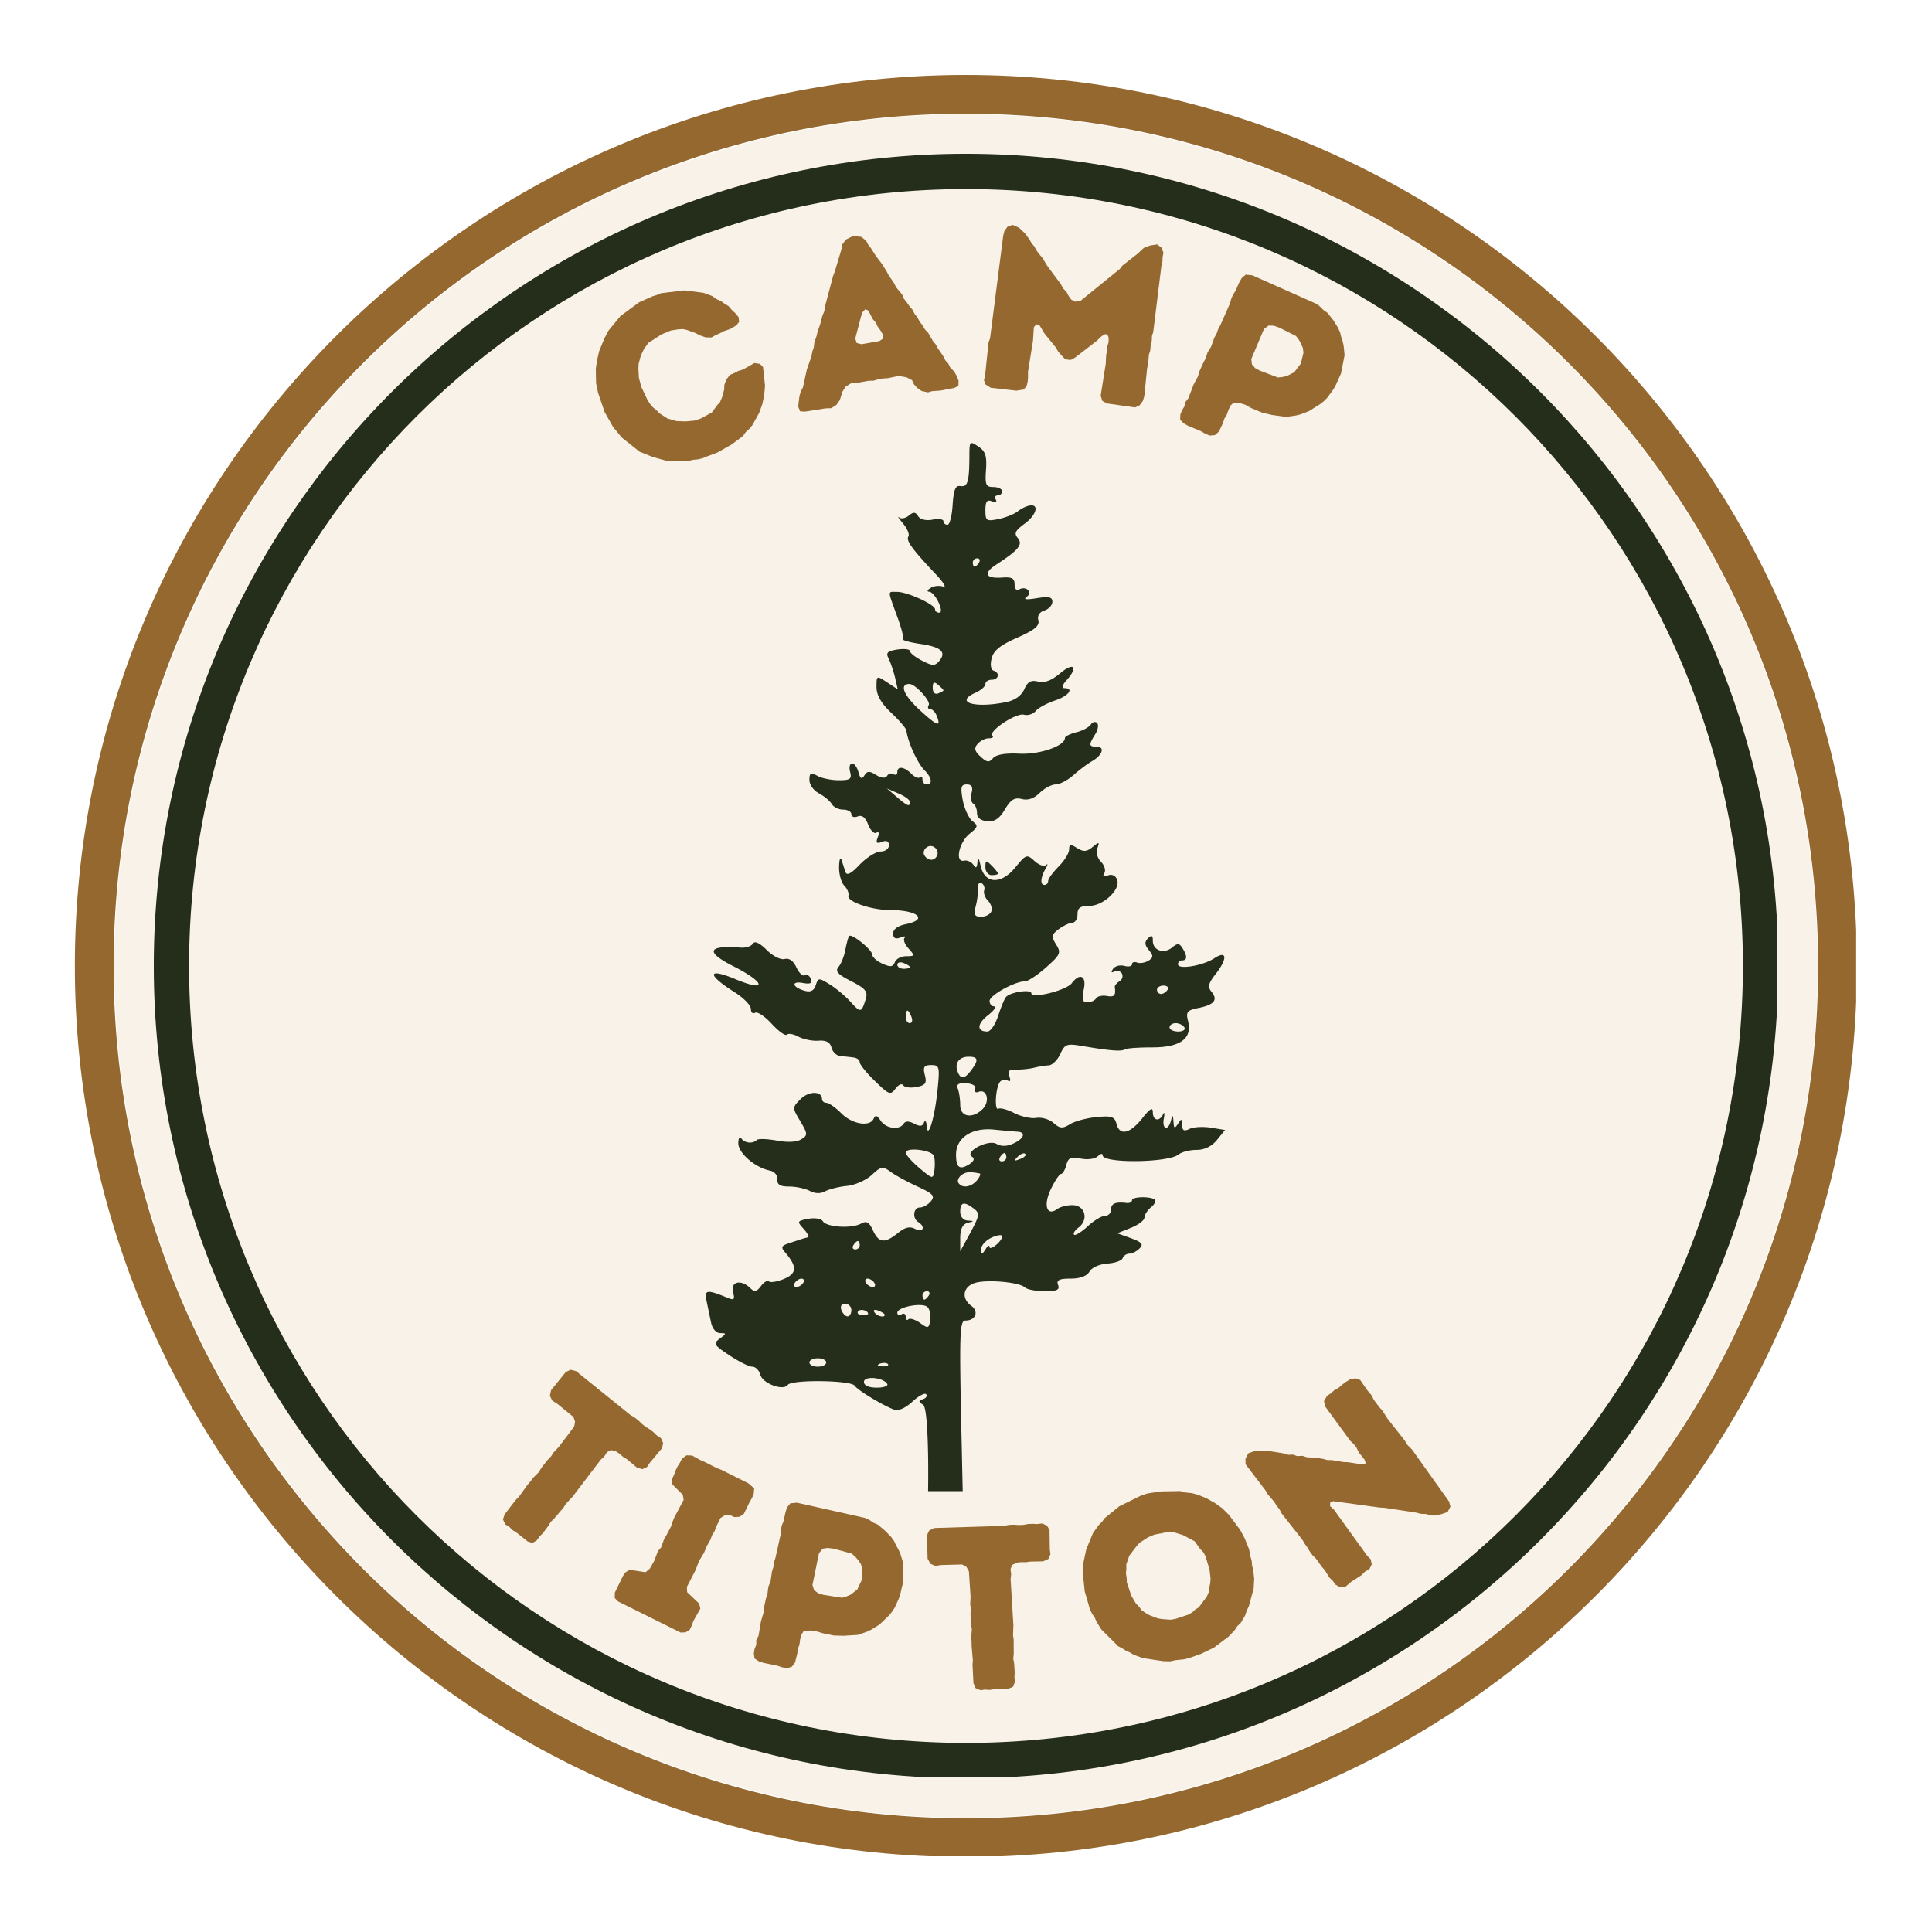<?xml version="1.0" encoding="UTF-8"?>
<svg data-bbox="-37.5 -37.5 450 450" height="500" viewBox="0 0 375 375" width="500" xmlns="http://www.w3.org/2000/svg" data-type="color">
    <g>
        <defs>
            <clipPath id="27becd75-27d0-4ac2-9f31-4501a8e09b50">
                <path d="M22.191 22.191h330.75v330.75H22.191Zm0 0"/>
            </clipPath>
            <clipPath id="a4032624-9ab7-4668-8e12-cd2bd163565e">
                <path d="M137 86h101v203.434H137Zm0 0"/>
            </clipPath>
            <clipPath id="0a343746-ea86-43c3-afba-462eec6c81bc">
                <path d="M29.848 29.848h315v315h-315Zm0 0"/>
            </clipPath>
            <clipPath id="0a26e221-533b-4e07-9f57-305bfdd9458d">
                <path d="M14.527 14.55h345.75V360.3H14.527Zm0 0"/>
            </clipPath>
        </defs>
        <path fill="#ffffff" d="M412.5-37.5v450h-450v-450z" data-color="1"/>
        <path fill="#ffffff" d="M412.5-37.5v450h-450v-450z" data-color="1"/>
        <g clip-path="url(#27becd75-27d0-4ac2-9f31-4501a8e09b50)">
            <path d="M352.797 187.492a165.3 165.3 0 0 1-4.953 40.168q-.989 3.936-2.164 7.82a168 168 0 0 1-5.465 15.274 167 167 0 0 1-6.938 14.664 165 165 0 0 1-8.34 13.914 163 163 0 0 1-4.671 6.633 161 161 0 0 1-4.993 6.394 162 162 0 0 1-5.296 6.145 166 166 0 0 1-5.598 5.875 166 166 0 0 1-5.875 5.598 162 162 0 0 1-6.145 5.296 164 164 0 0 1-13.027 9.664 165.3 165.3 0 0 1-28.578 15.277 168 168 0 0 1-15.273 5.465c-2.59.786-5.196 1.505-7.82 2.165q-3.94.985-7.919 1.777a167 167 0 0 1-7.992 1.387q-4.015.592-8.055.992a165 165 0 0 1-16.203.797 165 165 0 0 1-32.246-3.176 166 166 0 0 1-15.738-3.941 168 168 0 0 1-15.274-5.465 167 167 0 0 1-7.418-3.29 168 168 0 0 1-7.246-3.648 163 163 0 0 1-7.058-4 164.6 164.6 0 0 1-19.883-14.004 162 162 0 0 1-6.145-5.296 166 166 0 0 1-5.875-5.598 162 162 0 0 1-10.894-12.02 161 161 0 0 1-4.992-6.394 165 165 0 0 1-9.012-13.488 165 165 0 0 1-10.938-21.723 164 164 0 0 1-2.918-7.57 163 163 0 0 1-2.546-7.704 169 169 0 0 1-2.164-7.82 167 167 0 0 1-1.778-7.918 164 164 0 0 1-2.379-16.047 165 165 0 0 1-.797-16.203 165 165 0 0 1 3.176-32.246 166 166 0 0 1 3.942-15.738 163 163 0 0 1 2.546-7.703 164.4 164.4 0 0 1 9.856-22.235 163 163 0 0 1 4-7.058 164.6 164.6 0 0 1 14.004-19.883 162 162 0 0 1 10.895-12.02 162 162 0 0 1 12.019-10.894 161 161 0 0 1 6.394-4.992 165 165 0 0 1 13.488-9.012 163 163 0 0 1 7.06-4 165 165 0 0 1 14.664-6.937q3.75-1.553 7.57-2.919a163 163 0 0 1 7.703-2.546 165.5 165.5 0 0 1 39.875-6.918 165.2 165.2 0 0 1 40.36 2.976q3.979.792 7.917 1.778c2.625.66 5.23 1.378 7.82 2.164 2.586.785 5.157 1.632 7.704 2.546a164.4 164.4 0 0 1 22.234 9.856 165 165 0 0 1 13.914 8.34 163 163 0 0 1 6.633 4.672 161 161 0 0 1 6.394 4.992 162 162 0 0 1 12.02 10.895 166 166 0 0 1 5.598 5.874 162 162 0 0 1 5.296 6.145 161 161 0 0 1 4.993 6.394 165 165 0 0 1 9.012 13.488 165 165 0 0 1 4 7.06 165 165 0 0 1 6.938 14.664q1.551 3.75 2.917 7.57a168 168 0 0 1 2.547 7.703q1.176 3.884 2.164 7.82a165.5 165.5 0 0 1 4.754 32.055q.199 4.054.199 8.11m0 0" fill="#f9f2e8" data-color="2"/>
        </g>
        <g clip-path="url(#a4032624-9ab7-4668-8e12-cd2bd163565e)">
            <path fill-rule="evenodd" d="M178.813 306.902c1.507-3.617 1.93-33.277.363-34.242-.934-.574-.934-.754 0-1.086.601-.21.875-.633.574-.965-.273-.3-1.48.364-2.684 1.477-1.386 1.266-2.714 1.84-3.558 1.508-2.29-.875-7.024-3.739-7.625-4.64-.723-1.06-12.238-1.208-12.965-.153-.844 1.234-4.883-.242-5.336-1.961-.238-.871-.934-1.567-1.566-1.567-.633 0-2.621-.996-4.43-2.199-3.047-2.02-3.195-2.262-1.871-3.258 1.297-.933 1.328-1.054.09-1.054-.782 0-1.535-.844-1.778-2.02a957 957 0 0 1-.875-4.191c-.48-2.23 0-2.32 4.04-.66 1.296.543 1.48.359 1.085-1.118-.511-2.02 1.57-2.5 3.348-.753.813.816 1.234.722 2.078-.391.574-.785 1.266-1.176 1.54-.906.269.273 1.597.062 2.921-.48 2.504-1.055 2.594-2.352.332-5.036-.992-1.144-.902-1.387.727-1.93 1.023-.332 2.136-.691 2.468-.812.332-.09.844-.242 1.149-.3.27-.063-.094-.786-.844-1.63-1.328-1.445-1.297-1.539.871-1.96 1.266-.24 2.535-.028 2.836.452.692 1.176 5.484 1.477 7.356.512 1.144-.633 1.625-.36 2.379 1.266 1.117 2.472 2.292 2.593 4.855.515 1.387-1.117 2.289-1.328 3.344-.785 1.508.813 2.082-.39.605-1.328-1.207-.723-.965-2.832.301-2.832.633 0 1.598-.543 2.14-1.207.844-1.023.422-1.477-2.53-2.832-1.962-.906-4.313-2.172-5.247-2.863-1.566-1.145-1.87-1.118-3.707.601-1.086.996-3.258 1.961-4.793 2.11-1.57.152-3.469.632-4.254 1.054-.902.485-1.988.453-2.984-.09-.871-.449-2.652-.843-3.977-.843-1.777 0-2.382-.36-2.293-1.387.063-.781-.57-1.535-1.507-1.719-2.832-.57-6.086-3.406-6.086-5.273 0-.996.27-1.418.601-.934.664.903 2.23 1.055 2.985.27.3-.27 2.02-.211 3.886.12 2.051.391 3.891.302 4.735-.241 1.297-.782 1.297-1.024-.18-3.528-1.57-2.62-1.57-2.652.09-4.308 1.566-1.567 4.129-1.567 4.129.03 0 .392.39.724.844.724.484 0 1.78.902 2.894 2.02 2.14 2.167 5.606 2.71 6.3 1.023.302-.723.692-.602 1.325.39.996 1.57 3.68 1.93 4.492.606.332-.512.996-.543 2.02 0 1.086.57 1.629.543 1.902-.18.238-.574.48-.305.54.602.21 2.921 1.597-1.688 2.112-7.024.45-4.46.36-4.766-1.238-4.766-1.387 0-1.625.364-1.234 1.93.422 1.598.12 1.992-1.63 2.324-1.144.239-2.32.059-2.562-.332-.27-.422-.933-.12-1.507.66-.965 1.297-1.266 1.176-3.977-1.476-1.629-1.566-2.957-3.223-2.957-3.645 0-.453-.543-.875-1.234-.937a58 58 0 0 0-2.532-.27c-.754-.09-1.507-.812-1.718-1.66-.274-1.023-1.055-1.445-2.532-1.324-1.175.09-2.925-.273-3.89-.785-.934-.512-1.957-.692-2.23-.39-.302.3-1.63-.665-2.954-2.11-1.328-1.45-2.805-2.414-3.226-2.14-.454.269-.813-.063-.813-.755 0-.695-1.45-2.172-3.195-3.257-5.399-3.407-5.278-4.793.21-2.5 6.15 2.562 5.88.69-.331-2.473-5.637-2.832-5.125-4.16 1.386-3.649.965.063 2.02-.27 2.32-.78.364-.575 1.298-.153 2.684 1.234 1.176 1.175 2.711 1.96 3.496 1.75.875-.211 1.688.359 2.262 1.625.512 1.085 1.234 1.78 1.629 1.539.422-.243.934.058 1.176.695.328.871-.094 1.055-1.598.781-2.351-.422-1.96.906.48 1.54 1.087.3 1.75-.063 2.079-1.118.484-1.445.605-1.445 2.683-.148 1.207.722 3.016 2.257 4.012 3.343 2.02 2.23 2.168 2.203 2.984-.422.48-1.507.028-2.078-2.804-3.527-2.653-1.355-3.164-1.93-2.442-2.8.512-.606 1.114-2.141 1.325-3.38.242-1.265.574-2.441.726-2.59.512-.515 4.43 2.653 4.461 3.587 0 .48.902 1.296 1.988 1.777 1.54.695 2.051.664 2.41-.27.243-.664 1.239-1.175 2.235-1.175 1.656 0 1.687-.09.422-1.508-.754-.813-1.086-1.75-.754-2.051.3-.332-.063-.36-.817-.059-.964.36-1.414.121-1.414-.785 0-.844.934-1.508 2.442-1.808 4.43-.903 2.379-2.743-3.047-2.743-3.617 0-8.441-1.66-8.078-2.804.152-.453-.211-1.324-.785-1.93-.602-.57-1.055-2.23-1.024-3.648.031-1.414.242-2.047.48-1.356.215.664.544 1.719.755 2.32.242.786 1.085.395 2.773-1.414 1.36-1.386 3.168-2.535 4.07-2.535.875 0 1.598-.539 1.598-1.203 0-.785-.453-1.027-1.356-.664-1.023.39-1.234.18-.812-.875.328-.844.21-1.203-.273-.902-.422.27-1.145-.453-1.598-1.598-.512-1.36-1.176-1.898-2.02-1.57-.691.273-1.234.062-1.234-.422 0-.512-.727-.902-1.598-.902-.875 0-1.87-.485-2.23-1.118-.363-.601-1.48-1.507-2.473-2.047-1.027-.515-1.84-1.69-1.84-2.593 0-1.356.274-1.477 1.567-.785.875.484 2.746.843 4.16.843 2.203 0 2.535-.238 2.172-1.625-.242-.875-.059-1.629.39-1.629.454 0 .997.786 1.239 1.72.36 1.265.633 1.413 1.144.6.543-.874.996-.902 2.262-.09 1.055.634 1.809.692 2.14.18.27-.449.813-.601 1.235-.331.422.242.754.093.754-.391 0-1.234 1.324-1.086 2.71.3.638.665 1.388.966 1.692.696.27-.273.48-.09.48.45 0 .515.364.937.813.937 1.207 0 .996-1.328-.39-2.715s-3.254-5.457-3.555-7.777c-.063-.422-1.387-1.958-2.957-3.438-1.93-1.836-2.832-3.406-2.832-4.973 0-2.261 0-2.261 2.078-.902l2.05 1.356-.542-2.352c-.332-1.297-.875-2.953-1.266-3.707-.543-1.055-.18-1.387 1.75-1.688 1.324-.183 2.41-.062 2.41.301 0 .36 1.055 1.203 2.352 1.867 2.05 1.055 2.5 1.055 3.347.063 1.446-1.75.36-2.715-3.71-3.317-2.02-.3-3.528-.722-3.317-.906.184-.21-.328-2.261-1.203-4.582-1.84-5.094-1.84-4.61.059-4.61 1.992 0 7.355 2.47 7.355 3.376 0 .39.363.664.785.664.512 0 .453-.785-.12-2.02-.513-1.117-1.329-2.05-1.81-2.05-.484 0-.363-.332.27-.723.633-.422 1.719-.516 2.441-.274.696.274.094-.78-1.324-2.289-4.672-4.945-5.91-6.632-5.425-7.418.269-.421-.211-1.566-1.028-2.53-.812-.997-1.176-1.509-.75-1.177.39.332 1.235.153 1.867-.363.907-.75 1.297-.723 1.809.121.422.633 1.539.906 2.805.664 1.144-.21 2.109-.09 2.109.301 0 .395.332.695.785.695.422 0 .871-1.75.992-3.859.211-2.984.543-3.828 1.54-3.648 1.386.21 1.687-.813 1.718-5.758 0-2.953.059-3.043 1.719-1.93 1.387.906 1.687 1.809 1.504 4.523-.211 2.922-.028 3.348 1.449 3.348.902 0 1.688.39 1.688.813 0 .453-.391.812-.875.812-.48 0-.633.363-.36.817.27.449-.031.601-.754.328-.965-.39-1.265.062-1.265 1.718 0 2.051.18 2.204 2.558 1.72 1.418-.302 3.078-.966 3.738-1.509.633-.511 1.692-1.023 2.325-1.113 1.898-.3 1.265 1.899-1.086 3.586-1.75 1.297-2.02 1.84-1.238 2.742 1.027 1.239.152 2.324-4.22 5.156-2.562 1.688-2.077 2.715 1.145 2.504 1.93-.152 2.442.149 2.442 1.325 0 .843.394 1.296.816 1.023 1.356-.844 2.8.484 1.535 1.387-.754.515-.09.605 1.93.273 2.383-.39 3.047-.242 3.047.692 0 .664-.696 1.418-1.54 1.691-.964.3-1.417 1.023-1.175 1.898.27 1.055-.723 1.899-4.098 3.375-3.289 1.446-4.613 2.504-4.976 4.04-.301 1.207-.149 2.171.363 2.351 1.297.422 1.023 1.777-.363 1.777-.664 0-1.203.364-1.203.817 0 .48-.907 1.265-2.024 1.746-4.008 1.84-.027 3.016 6.031 1.781 1.688-.332 2.954-1.238 3.528-2.472.664-1.508 1.324-1.872 2.71-1.508 1.239.3 2.594-.211 4.313-1.657 2.653-2.23 3.496-1.148 1.145 1.446-.785.875-.965 1.476-.39 1.476 1.987 0 .812 1.54-1.84 2.41-1.54.516-3.196 1.418-3.708 2.024-.484.601-1.508.934-2.293.723-1.535-.395-6.96 3.222-6.117 4.07.3.3-.031.512-.723.512-.695 0-1.66.511-2.171 1.113-.696.816-.543 1.418.601 2.441 1.238 1.149 1.66 1.176 2.414.305.57-.695 2.38-1.027 5.153-.875 3.949.18 8.804-1.508 8.804-3.047 0-.3.992-.812 2.23-1.113 1.235-.301 2.473-.996 2.801-1.508.305-.484.844-.633 1.208-.3.332.359.18 1.355-.364 2.198-1.293 2.082-1.265 2.41.305 2.41 1.625 0 1.113 1.66-.906 2.805-.844.485-2.473 1.688-3.586 2.684-1.145 1.023-2.715 1.84-3.496 1.84-.786 0-2.172.754-3.078 1.625-1.083 1.086-2.258 1.508-3.465 1.207-1.418-.36-2.141.09-3.286 1.988-1.054 1.809-1.988 2.445-3.437 2.324-1.297-.12-1.988-.695-1.988-1.57 0-.781-.332-1.625-.754-1.867-.39-.242-.543-1.176-.301-2.082.3-1.145.027-1.625-.937-1.625-1.114 0-1.235.511-.782 3.043.332 1.687 1.176 3.496 1.867 4.07 1.176.902 1.118 1.145-.511 2.441-2.078 1.657-2.922 5.637-1.114 5.246.633-.152 1.446.243 1.836.813.485.754.696.605.786-.57.058-1.086.27-.817.601.722.785 3.586 3.98 3.739 6.754.332 2.078-2.535 2.23-2.593 3.707-1.238.875.785 1.871 1.145 2.23.785.391-.332.364-.062-.03.633-1.024 1.719-1.145 3.227-.27 3.227.39 0 .722-.332.722-.754 0-.453.934-1.688 2.051-2.836 1.117-1.113 2.02-2.59 2.02-3.285 0-1.024.27-1.086 1.566-.27 1.238.754 1.84.723 2.984-.21 1.297-1.056 1.387-1.028.938.237-.305.786 0 1.93.691 2.625.696.692.965 1.657.664 2.2-.394.632-.183.785.692.453.754-.301 1.476.031 1.781.812.723 1.899-2.656 5.094-5.398 5.094-1.746 0-2.29.395-2.29 1.629 0 .906-.452 1.629-1.027 1.66-.543 0-1.718.57-2.62 1.234-1.388 1.055-1.477 1.418-.513 2.954 1.024 1.629.844 1.992-1.93 4.46-1.66 1.481-3.527 2.715-4.128 2.715-1.992 0-6.844 2.715-6.844 3.797 0 .606.39 1.055.902 1.055.516 0-.027.785-1.203 1.719-2.172 1.687-2.23 3.168-.12 3.168.6 0 1.534-1.36 2.077-3.047.543-1.656 1.239-3.344 1.54-3.676.902-.965 4.913-1.54 4.913-.695 0 1.117 6.782-.57 7.836-1.957 1.598-2.114 2.926-1.418 2.32 1.265-.39 1.867-.238 2.442.727 2.442.66 0 1.446-.364 1.688-.785.27-.422 1.203-.602 2.078-.454 1.45.274 1.781-.09 1.539-1.746-.031-.273.39-.785.934-1.117.543-.332.722-1.023.421-1.535-.332-.484-.964-.664-1.445-.363-.574.332-.664.152-.273-.453.363-.57 1.328-.844 2.172-.633.843.242 1.535.09 1.535-.301 0-.39.453-.543.996-.332.574.21 1.539.031 2.2-.36.964-.632.995-.964.062-2.081-.813-.997-.844-1.536-.153-2.262.727-.692.938-.57.938.484 0 1.867 2.136 2.621 3.734 1.297 1.059-.875 1.418-.844 2.02.121.964 1.535.937 2.38-.059 2.38-.453 0-.812.331-.812.753 0 1.086 4.761.3 7.023-1.145 2.531-1.687 2.652.059.21 3.133-1.327 1.719-1.507 2.414-.722 3.348 1.293 1.566.512 2.531-2.504 3.137-2.261.449-2.5.78-2.05 2.562.843 3.375-1.508 5.094-6.934 5.094-2.531 0-4.914.148-5.305.39-.754.422-2.804.274-8.168-.632-3.164-.543-3.496-.422-4.402 1.539-.543 1.176-1.566 2.168-2.262 2.199-.722.031-2.02.242-2.922.48-.906.211-2.441.364-3.437.332-1.324-.027-1.656.301-1.266 1.297.332.875.18 1.145-.39.786-.485-.301-1.176-.09-1.508.421-.817 1.356-.996 5.575-.211 5.094.36-.21 1.746.152 3.074.844 1.356.695 3.285 1.117 4.309.933 1.027-.148 2.535.274 3.316.997 1.238 1.085 1.75 1.113 3.168.242.902-.574 3.223-1.207 5.125-1.387 2.953-.3 3.555-.09 3.918 1.297.602 2.379 2.59 1.957 4.973-1.027 1.507-1.93 2.082-2.262 2.082-1.235 0 1.656 1.265 1.93 1.988.422.27-.574.332-.184.148.813-.39 2.14.848 2.503 1.387.39.305-1.172.395-1.144.485.211.09 1.36.21 1.418.875.426.66-1.059.78-1.027.812.21 0 1.114.363 1.294 1.418.782.781-.39 2.652-.48 4.16-.242l2.742.453-1.566 1.93c-.996 1.238-2.414 1.93-3.95 1.93-1.327 0-2.894.39-3.527.906-1.96 1.597-14.71 1.746-14.71.148 0-.422-.422-.332-.934.18-.543.515-1.961.726-3.317.453-1.93-.39-2.441-.18-2.804 1.266-.242.937-.723 1.718-1.024 1.718-.3 0-1.207 1.328-1.992 2.985-1.504 3.136-.754 5.336 1.297 3.797.574-.422 1.93-.75 2.984-.723 2.383.062 3.106 2.805 1.145 4.312-.75.543-1.145 1.207-.902 1.418.21.239 1.386-.484 2.62-1.597 1.208-1.149 2.715-2.051 3.38-2.051.632 0 1.175-.543 1.175-1.238 0-1.176.903-1.536 3.043-1.266.543.063 1.024-.18 1.024-.543 0-.723 3.77-.781 4.465-.059.238.243-.121.903-.786 1.446-.695.574-1.265 1.476-1.265 1.992 0 .512-1.176 1.414-2.625 1.988l-2.653 1.055 2.684.965c2.11.785 2.441 1.176 1.66 1.96-.543.571-1.449 1.024-1.992 1.024s-1.113.39-1.297.875c-.148.48-1.504.965-2.984 1.055-1.535.12-3.043.785-3.465 1.566-.512.875-1.809 1.356-3.68 1.356-2.23 0-2.77.304-2.41 1.238.363.934-.21 1.207-2.594 1.207-1.687 0-3.406-.332-3.828-.727-1.144-1.082-7.777-1.625-9.918-.812-2.168.812-2.41 2.984-.511 4.371 1.539 1.113.843 2.863-1.114 2.863-1.176 0-1.238 2.41-.722 24.993.359 16.82.449 23.18 1.714 25.59Zm-6.602-38.28c-.781-1.298-4.52-1.599-4.52-.395 0 .695.934 1.117 2.473 1.117 1.387 0 2.29-.332 2.047-.723m-11.844-4.161c0-.453-.726-.816-1.629-.816-.906 0-1.629.363-1.629.816 0 .45.723.812 1.63.812.902 0 1.628-.363 1.628-.812m11.965.3c-.27-.273-.965-.273-1.566-.062-.633.274-.453.453.511.516.844.027 1.328-.184 1.055-.453m7.688-11.062c-.965-.937-5.848-.031-5.848 1.113 0 .422.39.575.812.301.453-.3.817-.058.817.485s.238.754.512.48c.3-.27 1.296.031 2.261.695 1.567 1.145 1.715 1.086 1.988-.511.153-.965-.09-2.114-.542-2.563m-14.77.602c0-.692-.543-1.235-1.207-1.235-.723 0-.996.48-.723 1.235.27.664.782 1.207 1.203 1.207.395 0 .727-.543.727-1.207m3.254.722c0-.691-1.598-1.054-1.957-.48-.242.39.117.691.75.691.664 0 1.207-.09 1.207-.21m3.226.184c0-.184-.542-.543-1.238-.816-.722-.27-1.054-.149-.781.3.48.786 2.02 1.149 2.02.516m8.56-3.77c.273-.453.093-.812-.36-.812-.485 0-.875.36-.875.813s.18.812.363.812c.21 0 .57-.36.871-.812m-24.388-2.44c.274-.423.121-.817-.332-.817-.449 0-1.023.394-1.293.816-.273.453-.152.813.301.813s1.024-.36 1.324-.813m13.809 0c-.274-.423-.875-.817-1.328-.817-.422 0-.57.394-.301.816.273.453.875.813 1.328.813.45 0 .57-.36.3-.813M192.047 242c.031.906 2.473-1.082 2.473-2.02 0-.39-.934-.27-2.051.243-1.114.511-2.02 1.507-2.02 2.203.031 1.144.121 1.144.817.09.422-.696.78-.907.78-.516m-25.172-.3c0-.45-.18-.813-.36-.813-.21 0-.605.363-.874.812-.27.422-.121.817.363.817.48 0 .871-.395.871-.817m22.129-7.114c-1.871-1.445-2.625-1.266-2.625.601 0 .965.574 1.66 1.418 1.72 1.355.09 1.355.12 0 .452-.965.27-1.418 1.207-1.418 2.953v2.563l1.992-3.648c1.777-3.313 1.836-3.735.633-4.641m.633-5.484c.543-.696.781-1.27.511-1.329-1.93-.39-2.683-.332-3.558.332-.543.422-.813 1.086-.57 1.477.69 1.117 2.472.875 3.617-.48m-8.383-4.766c-.45-1.145-5.453-1.719-5.453-.602 0 .391 1.203 1.75 2.652 2.985 2.621 2.199 2.652 2.199 2.922.39.121-.992.09-2.23-.121-2.773m7.418.184c-1.54-.938 3.074-3.407 4.73-2.504.938.543 2.051.511 3.29-.059 2.019-.906 2.5-2.172.87-2.293-.57-.031-2.68-.21-4.73-.422-4.25-.39-7.266 1.63-7.266 4.856 0 2.53.692 3.043 2.504 1.925.961-.601 1.172-1.144.602-1.503m6.66.09c0-.454-.18-.817-.36-.817-.21 0-.605.363-.874.816-.274.45-.121.813.363.813.48 0 .871-.363.871-.813m3.68-.633c-.274-.274-.907 0-1.477.543-.785.812-.695.902.45.449.816-.301 1.269-.754 1.027-.992m-8.262-8.743c1.418-1.418.844-3.922-.781-3.316-.606.242-.906 0-.696-.543.211-.602-.453-1.023-1.718-1.117-1.535-.09-1.989.21-1.625 1.086.238.664.449 2.11.449 3.164 0 2.324 2.414 2.715 4.371.726m-2.258-7.476c1.504-1.988 1.387-2.653-.453-2.653-1.871 0-2.805 1.235-2.172 2.895.602 1.535 1.328 1.477 2.625-.242m41.387-8.352c-.27-.453-1.024-.812-1.688-.812-.632 0-1.175.36-1.175.812s.754.817 1.687.817c.906 0 1.45-.364 1.176-.817m-52.965-2.02c-.242-.663-.601-1.234-.781-1.234-.184 0-.332.57-.332 1.235 0 .664.36 1.207.781 1.207.453 0 .606-.543.332-1.207m49.711-5.273c.27-.453-.062-.816-.785-.816-.692 0-1.266.363-1.266.816 0 .422.36.813.785.813.422 0 .993-.39 1.266-.813m-50.012-4.402c0-.18-.543-.512-1.207-.785-.66-.27-1.234-.121-1.234.332 0 .422.574.785 1.234.785.664 0 1.207-.152 1.207-.332m15.797-10.793c.238-.57-.062-1.508-.633-2.078-.574-.574-.906-1.477-.754-1.992.18-.512-.03-1.145-.484-1.414-.45-.274-.754.148-.723.933.063.785-.12 2.383-.421 3.496-.422 1.688-.243 2.082 1.054 2.082.875 0 1.75-.484 1.961-1.027m-10.613-10.672c.726-1.144-.692-2.562-1.836-1.836-.606.36-.844 1.086-.543 1.598.633 1.054 1.809 1.176 2.379.238m-5.184-10.61c0-.363-.996-1.116-2.23-1.628l-2.23-.965 1.929 1.66c2.11 1.809 2.531 1.957 2.531.934m5.215-16.671c-.27-.723-.844-1.324-1.266-1.324-.421 0-.574-.364-.3-.786.453-.753-2.594-4.097-3.739-4.097-1.96 0-1.207 2.05 1.809 4.883 3.586 3.316 4.402 3.617 3.496 1.324m1.297-4.973c0-.12-.484-.601-1.055-1.086-.785-.66-1.027-.511-1.027.606 0 .87.422 1.324 1.027 1.086.57-.215 1.055-.485 1.055-.606m6.902-24.808c.274-.454.121-.813-.359-.813-.453 0-.848.36-.848.813s.153.812.364.812c.18 0 .574-.36.843-.812m1.239 59.144c0-1.387.117-1.418 1.203-.332.664.664 1.238 1.387 1.238 1.566 0 .184-.574.301-1.238.301s-1.203-.691-1.203-1.535m0 0" fill="#242e1a" data-color="3"/>
        </g>
        <g clip-path="url(#0a343746-ea86-43c3-afba-462eec6c81bc)">
            <path d="M187.5 29.848c-86.984 0-157.652 70.668-157.652 157.652 0 86.98 70.668 157.652 157.652 157.652 86.98 0 157.652-70.672 157.652-157.652 0-86.984-70.672-157.652-157.652-157.652m0 6.851c83.367 0 150.797 67.43 150.797 150.801 0 83.367-67.43 150.797-150.797 150.797-83.371 0-150.8-67.43-150.8-150.797 0-83.371 67.429-150.8 150.8-150.8m0 0" fill="#242e1a" data-color="3"/>
        </g>
        <path d="m97.933 293.962 2.156-2.813.657-.656 1.625-2.266.609-.703.563-.75.968-.953.703-1.094 1.141-1.437.64-.656.454-.72.984-1.03 3.016-3.985.172-.953-.313-.906-3.14-2.563-.985-.625-.453-.937.234-1.078 2.86-3.531.922-.438 1.062.266 10.547 8.515.906.547.703.563.657.64.703.563.86.515.687.547.515.516.907.61.421.937-.203.984-2.39 2.86-.516.796-.937.438-1.063-.328-1.922-1.61-.703-.421-.672-.594-.656-.453-1.031-.313-.797.406-.531.844-.688.625-5.484 7.203-1.297 1.39-.438.704-1.797 2.11-.703.671-.375.672-1.093 1.453-.735.766-.5.703-.844.484-.921-.28-2.22-1.767-.734-.453-.64-.64-.735-.453-.468-.954Zm0 0" fill="#94682f" data-color="4"/>
        <path d="m119.34 309.123 1.531-3.141.453-.734.875-.547 3.094.469.844-.704.875-1.562.687-1.828.61-.703.609-1.688.484-.781.86-1.656.328-1 .297-.72 1.812-3.405-.172-.985-2.062-2.062-.031-.985.375-.78.312-.86.438-.906.422-.641.39-.766.875-.656 1.078.031 1.563.86.797.343 2.468 1.25.938.36 5.156 2.578 1.14.984-.077 1-.328.844-.422.703-1.188 2.422-.812.547-1.016.062-.906-.406-1 .078-.797.516-.844 1.719-.328.89-.484.782-.297.828-.703 1.218-.516 1.266-1 1.64-.64 1.72-1.704 3.296.047 1.032 2.328 2.203.235.984-1.36 2.422-.265.766-.422.89-.828.531-.953.032-12.11-6.016-.672-.672Zm0 0" fill="#94682f" data-color="4"/>
        <path d="m146.323 320.906.14-.844.329-.812v-.891l.437-.844.47-2.812.53-1.766.047-.86.406-1.859.282-.812.156-1.36.453-1.171.266-1.844.297-.953.093-.844.282-.844 1-4.515.062-.97.188-.859.312-.75.406-1.828.297-.906.625-.766 1.281-.125 13.266 2.97.766.358.797.547.89.391 1.406 1.188 1.141 1.171.61.844.343.766.438.75.406.89.547 1.782.031 3.64-.625 2.625-.266.766-.796 1.734-.485.735-.562.703-1.906 1.812-1.625 1-.813.375-1.719.61-2.75.172-1.89-.047-2.297-.47-1.328-.421-.985-.094-1.312.172-.453.703-.22.938-.124.984-.313.781-.093.875-.438 1.75-.625.844-.984.297-.938-.203-.937-.313-2.625-.53-.875-.282-.875-.563Zm12.453-11.688 1 .328 3.672.579.813-.25.812-.329 1.313-1.015.922-1.938.062-2.156-.281-.875-.563-.812-.547-.625-.687-.579-3.5-.953-1.125-.14-.953.14-.75.875-1.266 6.172.313 1Zm0 0" fill="#94682f" data-color="4"/>
        <path d="m188.952 326.726-.188-3.547.063-.922-.234-2.766-.016-.953-.063-.89.125-1.376-.187-1.296-.078-1.829.062-.921-.125-.844.078-1.422-.328-4.984-.484-.844-.828-.469-4.063.11-1.156.171-.937-.422-.547-.984-.125-4.531.422-.922.984-.5 13.531-.422 1.031-.187.907-.032.922.063.906-.031.984-.172.875-.031.734.046 1.079-.109.922.406.5.875.046 3.735.125.937-.406.938-1.031.453-2.516.047-.797.125-.906-.016-.781.078-.984.453-.329.828.125.985-.109.922.547 9.03-.078 1.907.125.797.015 2.797-.093.953.156.766.125 1.828-.047 1.047.078.859-.328.922-.89.39-2.829.11-.86.125-.905-.063-.844.125-.969-.406Zm0 0" fill="#94682f" data-color="4"/>
        <path d="m230.749 321.852-.938.219-1.672.171-.984.22-1.375-.032-3.953-.594-1.797-.656-.656-.406-.844-.39-.797-.485-.688-.36-3.28-3.265-.938-1.516-.344-.781-.484-.703-.438-.875-1.016-3.516-.375-3.578.094-1.86.578-2.718 1.313-3.172 1.11-1.547.655-.656.485-.672 2.828-2.297 4.36-2.156 1.187-.36 2.625-.39 3.672-.063.797.25 1.484.157 1.234.343 1.594.657 1.656.937 1.39.985 1.329 1.328 2.156 2.875.89 1.671.845 2.11.234 1.297.266.922.078.953.219.781.187 1.75-.094 1.86-.953 3.515-.39.797-.329.984-.843 1.422-.703.672-.47.734-1.171 1.235-2.86 2.156-2.5 1.203Zm-.141-8.438.812-.453.547-.531.719-.453 1.578-2.11.375-.906.063-.719.203-.937.062-.875-.187-1.719-.797-2.656-.375-.719-.672-.703-1.047-1.469-2.266-1.203-1.671-.515-.891-.079-.812.079-2.172.421-1.172.485-1.547.984-.484.422-1.672 2.188-.594 1.718.016.844-.079.906.141.86.031.844.875 2.625.89 1.5.626.625.437.64.875.61.766.421 1.484.563.829.156 1.765.125 1-.187Zm0 0" fill="#94682f" data-color="4"/>
        <path d="m278.38 294.19-.813-.11-.844-.218-.953-.031-.89-.235-6.173-.937-.921-.047-9.032-1.234-.547.234-.046.719.718.64 6.516 9.032.656.656.203.984-.437.89-.906.548-.688.687-1.922 1.235-1.172 1-.984.109-.937-.547-.5-.703-.672-.656-.907-1.453-.609-.688-1.078-1.531-.688-.672-.515-.703-.516-.86-.5-.687-.406-.703-4.031-5.125-.454-.86-.593-.734-.422-.703-1.235-1.422-.453-.781-3.859-5.063-.031-1.046.547-1.079 1.203-.437 2.187-.11 3.453.547.953.282.938-.032.75.282 1.062-.047.797.265 1.844.11 1.36.219.78.218.907.016 2.266.375.859.031 2.828.438.625-.22-.234-.718-1.14-1.437-.423-.875-.515-.688-.704-.656-4.875-6.672-.218-1.047.61-1.015.765-.516.594-.547.843-.469.75-.656.688-.516.781-.468 1.078-.22.922.329 1.344 1.953.875 1.047.406.828 1.094 1.469.578.625.969 1.547 3.375 4.281.53.86.907.921 7.172 10.063.25 1-.547 1.031-1.172.406Zm0 0" fill="#94682f" data-color="4"/>
        <path d="m137.101 88.64-.797.328-.812.188-.969.093-.812.188-2.22.094-2.202-.11-2.625-.734-2.532-1.016-3.453-2.75-1.687-2.062-1.64-2.89-1.267-3.72-.39-1.874-.047-2.797.219-1.547.437-1.907 1.016-2.453.766-1.468 2.359-2.875 3.61-2.657 2.577-1.156.875-.266.813-.343 4.562-.547 3.625.469 1.72.625.827.593.906.407.672.5.75.437.641.75.656.61.672.796.11.938-.547.672-1.172.703-1.203.406-.813.422-.89.39-.704.422-1.156-.015-1.14-.39-.75-.407-1.735-.64-.797-.172-.875.046-1.469.235-1.812.75-2.562 1.656-.829 1.156-.609 1.25-.437 1.625-.047.969.093 1.766.47 1.78 1.187 2.5.546.845.563.656.563.422.671.703 1.563 1 1.719.5 1.78.062 1.735-.156 1.25-.422 2.125-1.172 1.063-1.453.5-.531.39-.906.422-1.5.047-.969.36-.984.703-.938.843-.344.797-.422.89-.265 2.22-1.266 1.078.156.61.626.39 3.624-.172 1.876-.36 1.703-.609 1.687-1.328 2.39-.531.657-.75.688-.531.75-2.188 1.64-2.797 1.578Zm0 0" fill="#94682f" data-color="4"/>
        <path d="m154.93 78.91.234-1.968.266-.969.421-.781.766-3.5.89-2.531.173-.954.28-.78.11-.985.438-1.25.203-.922.469-1.266.453-1.734.375-.89.093-.798 1.61-6.047.344-.89 1.296-4.344.141-.86.719-.952 1.36-.672 1.593.156.938.734.421.797.5.625 1 1.578 1.157 1.516.921 1.453.344.688 1.078 1.578.407.812 1.171 1.407.344.828.563.703.484.703.625.719.422.843.516.625.437.844.547.688.5.843.61.641.906 1.563.562.687.438.797 1.03 1.5.407.812.563.594.406.844.703.672.453.765.438 1.063-.032.984-.75.406-2.765.532-1.594.11-.797.233-1.234-.265-.875-.61-.625-.703-.36-.78-1.062-.563-1.563-.266-2.093.438-.954.046-.812.141-1 .297-.969.016-2.5.453-.906.046-1.016.626-.625.984-.515 1.64-.672.938-.969.625-1.187.047-3.922.625-.969-.063Zm12.265-12.093 3.485-.61.734-.484-.062-.812-.438-.75-.594-.829-.312-.703-.594-.672-.86-1.672-.593-.265-.516.547-.297.797-1.14 4.343.281.875Zm0 0" fill="#94682f" data-color="4"/>
        <path d="m190.982 73.768.219-.86.672-6.421.297-.828 2.546-19.875.22-.922.608-.844.97-.375 1.265.547 1.187 1.125.844 1.156.406.72.547.64.406.75.5.703.672.781.907 1.5 2.672 3.61.437.812.656.672.438.844.5.671.765.375 1.047-.187 7.61-6.172.484-.64 2.938-2.297 1.203-1.125 1.218-.47 1.407-.218.812.64.39.954-.171.922-.016.781-.219.922-1.578 12.781-.25.781-.03.922-.22.922-.078.922-.265.875-.141 1.766-.203.843-.547 5.422-.266.89-.625.876-.906.422-5.406-.766-.938-.5-.328-1 .985-6.219.078-1.672.172-.875.062-.843.25-.828-.016-.922-.28-.578-.563.015-.703.531-.703.704-4.297 3.312-.828.438-1.047-.141-1.313-1.422-.484-.844-2.203-2.718-.938-1.547-.64-.266-.5.563-.172 2.656-.97 6.031.017.984-.079.938-.203.844-.594.656-1.406.219-4.969-.563-1.015-.656Zm0 0" fill="#94682f" data-color="4"/>
        <path d="m229.11 80.453.312-.812.469-.75.187-.844.578-.734 1.032-2.688.86-1.61.218-.843.781-1.734.422-.766.422-1.281.672-1.063.625-1.75.484-.89.266-.782.437-.797 1.875-4.234.25-.922.36-.797.453-.703.75-1.703.484-.812.75-.626 1.281.126 12.422 5.53.672.5.688.688.796.563 1.157 1.453.86 1.39.437.938.187.813.281.828.22.953.187 1.86-.704 3.562-1.109 2.453-.422.687-1.125 1.547-.625.625-.703.578-2.219 1.39-1.765.673-.89.203-1.798.25-2.734-.375-1.828-.422-2.188-.906-1.203-.672-.969-.281-1.297-.079-.609.579-.375.875-.344.953-.437.687-.266.844-.781 1.64-.766.688-1.03.094-.876-.375-.875-.5-2.469-1.031-.797-.454-.718-.734Zm14.515-9 .922.5 3.484 1.313.844-.079.86-.187 1.468-.734 1.297-1.704.5-2.109-.11-.89-.39-.922-.406-.72-.547-.702-3.266-1.64-1.062-.36-.984-.032-.907.688-2.453 5.813.125 1.046Zm0 0" fill="#94682f" data-color="4"/>
        <g clip-path="url(#0a26e221-533b-4e07-9f57-305bfdd9458d)">
            <path d="M187.473 14.55c-95.422 0-172.946 77.528-172.946 172.946 0 95.422 77.524 172.945 172.946 172.945s172.945-77.523 172.945-172.945c0-95.418-77.523-172.945-172.945-172.945m0 7.52c91.457 0 165.425 73.97 165.425 165.426 0 91.461-73.968 165.426-165.425 165.426S22.047 278.957 22.047 187.496c0-91.457 73.969-165.426 165.426-165.426m0 0" fill="#94682f" data-color="4"/>
        </g>
    </g>
</svg>
